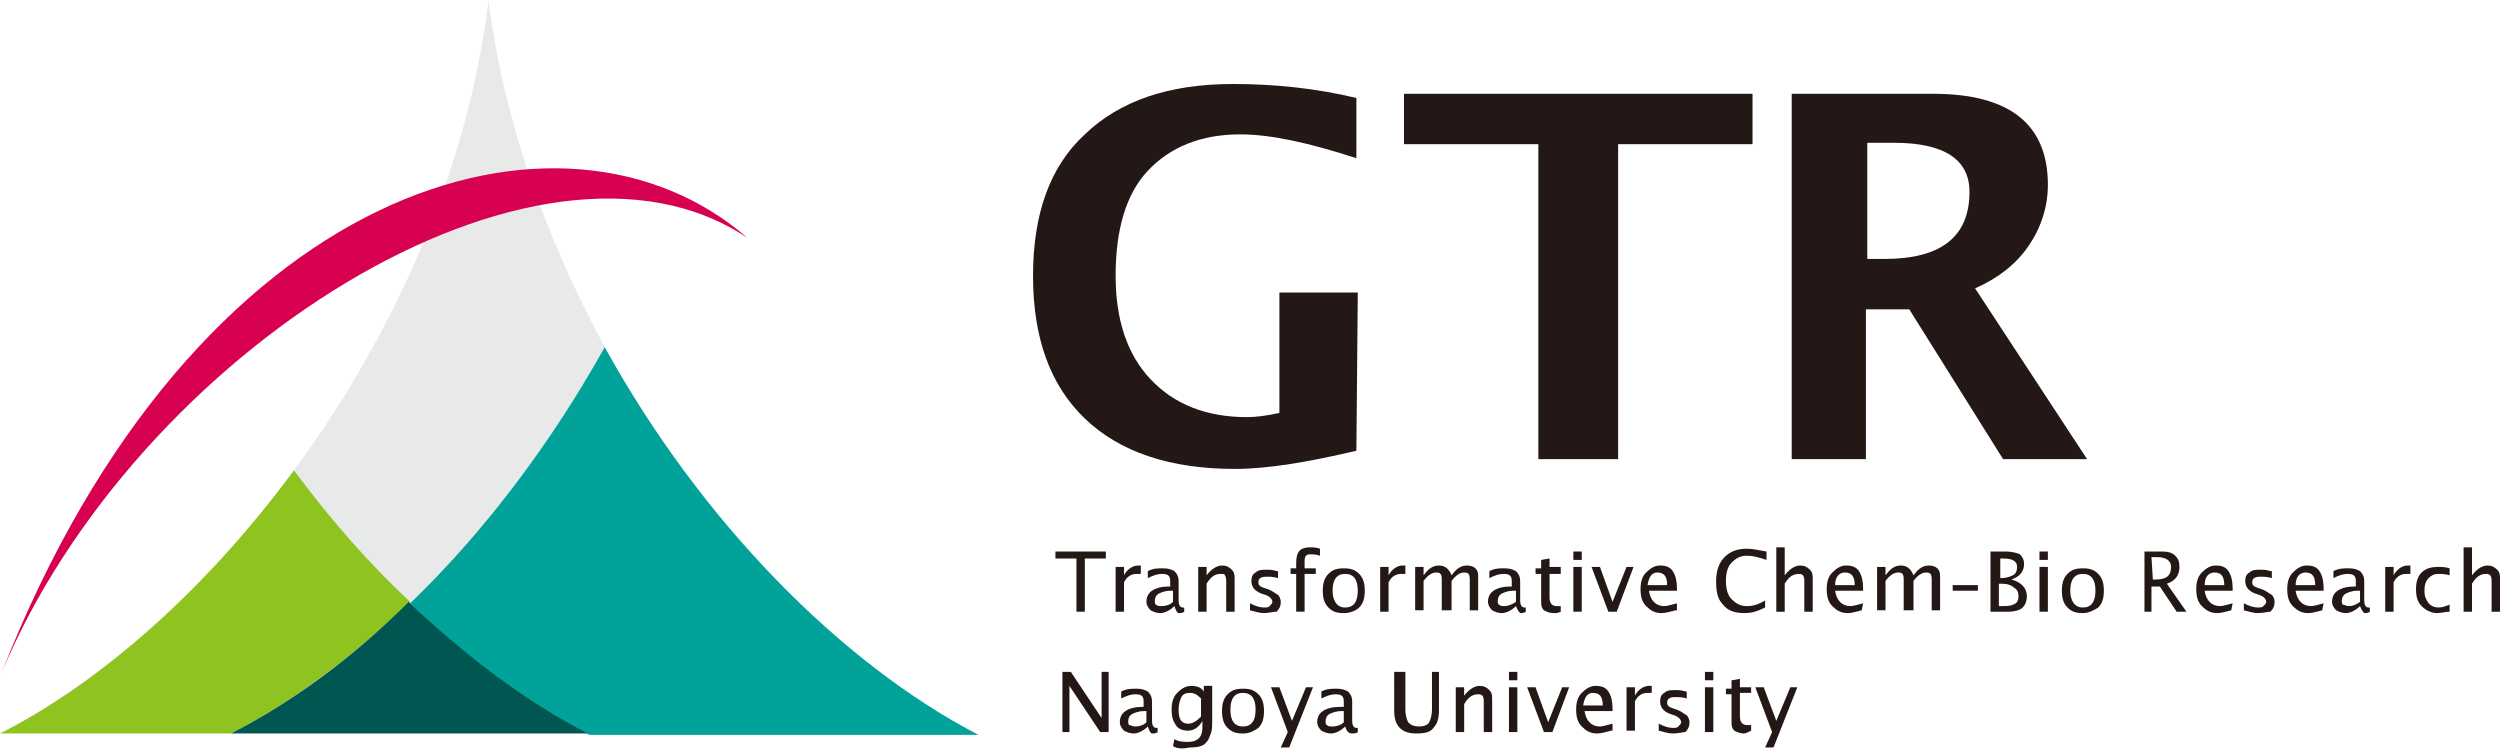 <?xml version="1.0" encoding="utf-8"?>
<!-- Generator: Adobe Illustrator 24.3.0, SVG Export Plug-In . SVG Version: 6.00 Build 0)  -->
<svg version="1.1" id="レイヤー_1" xmlns="http://www.w3.org/2000/svg" xmlns:xlink="http://www.w3.org/1999/xlink" x="0px"
	 y="0px" viewBox="0 0 178.6 53.5" style="enable-background:new 0 0 178.6 53.5;" xml:space="preserve">
<style type="text/css">
	.st0{fill:#E8EAE9;}
	.st1{fill:#00A29A;}
	.st2{fill:#8FC31F;}
	.st3{fill:#005651;}
	.st4{fill:#D70051;}
	.st5{fill:#231815;}
</style>
<g>
	<g>
		<path class="st0" d="M29.3,43.1c5.2-5,10.1-11.3,13.9-18.3C39.1,17.2,36,8.8,34.9,0C33.4,12.4,28,24.1,21,33.6
			C23.6,37.1,26.4,40.3,29.3,43.1z"/>
		<path class="st1" d="M43.2,24.8c-3.9,7-8.7,13.3-13.9,18.3c4.1,4,8.5,7.2,12.8,9.4h27.8C60.1,47.4,50.1,37.3,43.2,24.8z"/>
		<path class="st2" d="M21,33.6C14.8,42,7.3,48.7,0,52.4h16.5c4.3-2.2,8.6-5.4,12.8-9.4C26.4,40.3,23.6,37.1,21,33.6z"/>
		<path class="st3" d="M16.5,52.4H42c-4.3-2.2-8.6-5.4-12.8-9.4C25.2,47,20.8,50.2,16.5,52.4z"/>
		<path class="st4" d="M53.4,17C40.3,5.6,13.9,12.9,0.1,48.1C9.7,25.1,38.5,7,53.4,17z"/>
	</g>
	<g>
		<path class="st5" d="M109.9,32.8V10.3h-9.6V6.7h24.9v3.6h-9.6v22.5H109.9z"/>
		<path class="st5" d="M128,32.8V6.7h10.1c5.5,0,8.2,2.2,8.2,6.5c0,1.6-0.5,3.1-1.4,4.4c-0.9,1.3-2.2,2.3-3.8,3l8,12.2h-6l-6.7-10.7
			h-3.1v10.7H128z M133.3,18.5h1.3c4.1,0,6.1-1.6,6.1-4.8c0-2.3-1.8-3.5-5.4-3.5h-1.9v8.3H133.3z"/>
		<path class="st5" d="M96.9,32.2c-3.4,0.8-6.3,1.3-8.7,1.3c-4.6,0-8.2-1.2-10.7-3.6s-3.7-5.8-3.7-10.2s1.2-7.8,3.7-10.1
			C80,7.2,83.5,6,88.1,6C91,6,94,6.3,96.9,7v4.3c-3.4-1.1-6.1-1.7-8.3-1.7c-2.8,0-5,0.9-6.6,2.6s-2.3,4.3-2.3,7.5
			c0,3.1,0.8,5.6,2.5,7.4s4,2.7,6.9,2.7c0.6,0,1.4-0.1,2.3-0.3v-8.6H97L96.9,32.2L96.9,32.2z"/>
	</g>
	<g>
		<path class="st5" d="M76.9,43.7v-3.8h-1.5v-0.5H79v0.5h-1.5v3.8H76.9z"/>
		<path class="st5" d="M79.7,43.7v-3.2h0.6v0.6c0.2-0.4,0.6-0.7,1-0.7c0.1,0,0.1,0,0.2,0V41c-0.1,0-0.2,0-0.3,0
			c-0.4,0-0.7,0.2-0.9,0.6v2.1C80.3,43.7,79.7,43.7,79.7,43.7z"/>
		<path class="st5" d="M83.9,43.3c-0.3,0.3-0.7,0.5-1,0.5s-0.5-0.1-0.7-0.2c-0.2-0.2-0.3-0.4-0.3-0.6c0-0.3,0.1-0.6,0.4-0.8
			s0.7-0.3,1.2-0.3h0.1v-0.4c0-0.4-0.2-0.5-0.6-0.5c-0.3,0-0.6,0.1-1,0.3v-0.5c0.4-0.2,0.7-0.2,1.1-0.2s0.6,0.1,0.8,0.2
			c0.2,0.2,0.3,0.4,0.3,0.7v1.4c0,0.3,0.1,0.5,0.3,0.5h0.1v0.3c-0.1,0.1-0.3,0.1-0.4,0.1C84.1,43.8,84,43.6,83.9,43.3z M83.8,43
			v-0.8h-0.2c-0.3,0-0.6,0.1-0.8,0.2c-0.2,0.1-0.3,0.3-0.3,0.5c0,0.1,0,0.3,0.1,0.3c0.1,0.1,0.2,0.1,0.4,0.1
			C83.3,43.3,83.6,43.2,83.8,43z"/>
		<path class="st5" d="M85.6,43.7v-3.2h0.6v0.6c0.3-0.4,0.7-0.7,1.1-0.7c0.3,0,0.5,0.1,0.7,0.3s0.2,0.4,0.2,0.7v2.3h-0.6v-2.1
			c0-0.2,0-0.4-0.1-0.5c0-0.1-0.1-0.1-0.3-0.1c-0.4,0-0.7,0.2-1,0.7v2H85.6z"/>
		<path class="st5" d="M90.3,43.8c-0.3,0-0.6-0.1-1-0.2v-0.5c0.4,0.2,0.7,0.3,1,0.3c0.2,0,0.3,0,0.4-0.1s0.2-0.2,0.2-0.3
			c0-0.2-0.2-0.4-0.5-0.5l-0.3-0.1c-0.5-0.2-0.7-0.5-0.7-0.9c0-0.3,0.1-0.5,0.3-0.6c0.2-0.2,0.5-0.2,0.8-0.2c0.2,0,0.4,0,0.7,0.1
			h0.1v0.5c-0.3-0.1-0.6-0.1-0.8-0.1c-0.4,0-0.6,0.1-0.6,0.4c0,0.2,0.1,0.3,0.4,0.4l0.3,0.1c0.3,0.1,0.5,0.3,0.7,0.4
			c0.1,0.1,0.2,0.3,0.2,0.5c0,0.3-0.1,0.5-0.3,0.7C90.9,43.7,90.6,43.8,90.3,43.8z"/>
		<path class="st5" d="M93.2,41v2.7h-0.6V41h-0.4v-0.4h0.4v-0.4c0-0.8,0.3-1.1,1-1.1c0.2,0,0.4,0,0.7,0.1v0.5
			c-0.3-0.1-0.5-0.1-0.6-0.1c-0.2,0-0.3,0-0.4,0.1s-0.1,0.3-0.1,0.5v0.4H94V41H93.2z"/>
		<path class="st5" d="M96,43.8c-0.5,0-0.8-0.1-1.1-0.4c-0.3-0.3-0.4-0.7-0.4-1.2s0.1-0.9,0.4-1.2s0.6-0.4,1.1-0.4s0.8,0.1,1.1,0.4
			c0.3,0.3,0.4,0.7,0.4,1.2s-0.1,0.9-0.4,1.2C96.9,43.6,96.5,43.8,96,43.8z M96.1,43.4c0.6,0,0.9-0.4,0.9-1.2S96.7,41,96.1,41
			s-0.9,0.4-0.9,1.2C95.2,42.9,95.5,43.4,96.1,43.4z"/>
		<path class="st5" d="M98.6,43.7v-3.2h0.6v0.6c0.2-0.4,0.6-0.7,1-0.7c0.1,0,0.1,0,0.2,0V41c-0.1,0-0.2,0-0.3,0
			c-0.4,0-0.7,0.2-0.9,0.6v2.1C99.2,43.7,98.6,43.7,98.6,43.7z"/>
		<path class="st5" d="M101.1,43.7v-3.2h0.6v0.6c0.3-0.4,0.6-0.7,1.1-0.7c0.4,0,0.7,0.2,0.9,0.7c0.3-0.4,0.6-0.7,1.1-0.7
			c0.3,0,0.5,0.1,0.6,0.2c0.2,0.2,0.2,0.4,0.2,0.7v2.3H105v-2.2c0-0.4-0.1-0.5-0.4-0.5s-0.6,0.2-0.9,0.6v2.1H103v-2.2
			c0-0.4-0.1-0.5-0.4-0.5s-0.6,0.2-0.9,0.6v2.1h-0.6V43.7z"/>
		<path class="st5" d="M108.3,43.3c-0.3,0.3-0.7,0.5-1,0.5s-0.5-0.1-0.7-0.2c-0.2-0.2-0.3-0.4-0.3-0.6c0-0.3,0.1-0.6,0.4-0.8
			s0.7-0.3,1.2-0.3h0.1v-0.4c0-0.4-0.2-0.5-0.6-0.5c-0.3,0-0.6,0.1-1,0.3v-0.5c0.4-0.2,0.7-0.2,1.1-0.2s0.6,0.1,0.8,0.2
			c0.2,0.2,0.3,0.4,0.3,0.7v1.4c0,0.3,0.1,0.5,0.3,0.5h0.1v0.3c-0.1,0.1-0.3,0.1-0.4,0.1C108.6,43.8,108.4,43.6,108.3,43.3z
			 M108.3,43v-0.8h-0.2c-0.3,0-0.6,0.1-0.8,0.2c-0.2,0.1-0.3,0.3-0.3,0.5c0,0.1,0,0.3,0.1,0.3c0.1,0.1,0.2,0.1,0.4,0.1
			C107.7,43.3,108,43.2,108.3,43z"/>
		<path class="st5" d="M111,43.8c-0.3,0-0.5-0.1-0.7-0.2c-0.2-0.2-0.2-0.4-0.2-0.7V41h-0.4v-0.4h0.4V40l0.6-0.1v0.6h0.8V41h-0.8v1.7
			c0,0.4,0.2,0.6,0.5,0.6c0.1,0,0.2,0,0.3,0v0.4C111.3,43.8,111.2,43.8,111,43.8z"/>
		<path class="st5" d="M112.4,40v-0.6h0.6V40H112.4z M112.4,43.7v-3.2h0.6v3.2H112.4z"/>
		<path class="st5" d="M114.9,43.7l-1.2-3.2h0.6l0.9,2.5l1-2.5h0.5l-1.2,3.2H114.9z"/>
		<path class="st5" d="M119.7,43.6c-0.4,0.1-0.7,0.2-1,0.2c-0.5,0-0.8-0.2-1.1-0.5c-0.3-0.3-0.4-0.7-0.4-1.2s0.1-0.9,0.4-1.2
			s0.6-0.5,1-0.5s0.7,0.1,0.9,0.4c0.2,0.3,0.3,0.7,0.3,1.2v0.2h-2c0.1,0.7,0.5,1.1,1.1,1.1c0.2,0,0.5-0.1,0.9-0.2v0.5H119.7z
			 M117.7,41.8h1.4c0-0.6-0.2-0.9-0.7-0.9C118,40.9,117.8,41.2,117.7,41.8z"/>
		<path class="st5" d="M124.6,43.8c-0.7,0-1.2-0.2-1.5-0.6c-0.4-0.4-0.5-0.9-0.5-1.7c0-0.7,0.2-1.3,0.6-1.7s0.9-0.6,1.6-0.6
			c0.4,0,0.8,0.1,1.4,0.2V40c-0.6-0.2-1-0.3-1.4-0.3c-0.5,0-0.8,0.2-1.1,0.5c-0.3,0.3-0.4,0.8-0.4,1.3s0.1,1,0.4,1.3
			s0.6,0.5,1.1,0.5c0.4,0,0.8-0.1,1.3-0.4v0.5C125.5,43.7,125.1,43.8,124.6,43.8z"/>
		<path class="st5" d="M126.9,43.7v-4.6h0.6v2c0.3-0.4,0.7-0.7,1.1-0.7c0.3,0,0.5,0.1,0.7,0.3s0.2,0.4,0.2,0.7v2.3h-0.6v-2.1
			c0-0.2,0-0.4-0.1-0.5s-0.2-0.1-0.3-0.1c-0.4,0-0.7,0.2-1,0.7v2C127.5,43.7,126.9,43.7,126.9,43.7z"/>
		<path class="st5" d="M133,43.6c-0.4,0.1-0.7,0.2-1,0.2c-0.5,0-0.8-0.2-1.1-0.5s-0.4-0.7-0.4-1.2s0.1-0.9,0.4-1.2
			c0.3-0.3,0.6-0.5,1-0.5s0.7,0.1,0.9,0.4c0.2,0.3,0.3,0.7,0.3,1.2v0.2h-2c0.1,0.7,0.5,1.1,1.1,1.1c0.2,0,0.5-0.1,0.9-0.2L133,43.6
			L133,43.6z M131.1,41.8h1.4c0-0.6-0.2-0.9-0.7-0.9C131.4,40.9,131.1,41.2,131.1,41.8z"/>
		<path class="st5" d="M134.1,43.7v-3.2h0.6v0.6c0.3-0.4,0.6-0.7,1.1-0.7c0.4,0,0.7,0.2,0.9,0.7c0.3-0.4,0.6-0.7,1.1-0.7
			c0.3,0,0.5,0.1,0.6,0.2c0.2,0.2,0.2,0.4,0.2,0.7v2.3H138v-2.2c0-0.4-0.1-0.5-0.4-0.5c-0.3,0-0.6,0.2-0.9,0.6v2.1H136v-2.2
			c0-0.4-0.1-0.5-0.4-0.5c-0.3,0-0.6,0.2-0.9,0.6v2.1h-0.6V43.7z"/>
		<path class="st5" d="M139.5,42.2v-0.4h1.8v0.4H139.5z"/>
		<path class="st5" d="M142.2,43.7v-4.3h1.1c0.4,0,0.8,0.1,1,0.2c0.2,0.2,0.3,0.4,0.3,0.7c0,0.5-0.3,0.9-0.9,1.1
			c0.7,0.2,1.1,0.6,1.1,1.2c0,0.3-0.1,0.6-0.3,0.8s-0.6,0.3-1,0.3H142.2z M142.8,41.3h0.2c0.3,0,0.6-0.1,0.8-0.2
			c0.2-0.1,0.3-0.3,0.3-0.6c0-0.4-0.3-0.6-1-0.6h-0.2v1.4H142.8z M142.8,43.3h0.1c0.4,0,0.7,0,0.9-0.1c0.3-0.1,0.4-0.3,0.4-0.6
			s-0.1-0.5-0.3-0.6c-0.2-0.2-0.5-0.3-0.9-0.3h-0.2V43.3z"/>
		<path class="st5" d="M145.7,40v-0.6h0.6V40H145.7z M145.7,43.7v-3.2h0.6v3.2H145.7z"/>
		<path class="st5" d="M148.8,43.8c-0.5,0-0.8-0.1-1.1-0.4c-0.3-0.3-0.4-0.7-0.4-1.2s0.1-0.9,0.4-1.2c0.3-0.3,0.6-0.4,1.1-0.4
			s0.8,0.1,1.1,0.4c0.3,0.3,0.4,0.7,0.4,1.2s-0.1,0.9-0.4,1.2C149.6,43.6,149.2,43.8,148.8,43.8z M148.8,43.4c0.6,0,0.9-0.4,0.9-1.2
			s-0.3-1.2-0.9-1.2c-0.6,0-0.9,0.4-0.9,1.2C147.9,42.9,148.2,43.4,148.8,43.4z"/>
		<path class="st5" d="M153.2,43.7v-4.3h1.3c0.4,0,0.7,0.1,0.9,0.3s0.3,0.4,0.3,0.8c0,0.6-0.3,1-0.9,1.2l1.4,2h-0.7l-1.2-1.8h-0.6
			v1.8H153.2z M153.8,41.4h0.2c0.8,0,1.1-0.3,1.1-0.9c0-0.4-0.3-0.7-1-0.7h-0.4L153.8,41.4L153.8,41.4z"/>
		<path class="st5" d="M159.4,43.6c-0.4,0.1-0.7,0.2-1,0.2c-0.5,0-0.8-0.2-1.1-0.5s-0.4-0.7-0.4-1.2s0.1-0.9,0.4-1.2
			c0.3-0.3,0.6-0.5,1-0.5s0.7,0.1,0.9,0.4c0.2,0.3,0.3,0.7,0.3,1.2v0.2h-2c0.1,0.7,0.5,1.1,1.1,1.1c0.2,0,0.5-0.1,0.9-0.2
			L159.4,43.6L159.4,43.6z M157.5,41.8h1.4c0-0.6-0.2-0.9-0.7-0.9C157.8,40.9,157.5,41.2,157.5,41.8z"/>
		<path class="st5" d="M161.3,43.8c-0.3,0-0.6-0.1-1-0.2v-0.5c0.4,0.2,0.7,0.3,1,0.3c0.2,0,0.3,0,0.4-0.1c0.1-0.1,0.2-0.2,0.2-0.3
			c0-0.2-0.2-0.4-0.5-0.5l-0.3-0.1c-0.5-0.2-0.7-0.5-0.7-0.9c0-0.3,0.1-0.5,0.3-0.6c0.2-0.2,0.5-0.2,0.8-0.2c0.2,0,0.4,0,0.7,0.1
			h0.1v0.5c-0.3-0.1-0.6-0.1-0.8-0.1c-0.4,0-0.6,0.1-0.6,0.4c0,0.2,0.1,0.3,0.4,0.4l0.3,0.1c0.3,0.1,0.5,0.3,0.7,0.4
			c0.1,0.1,0.2,0.3,0.2,0.5c0,0.3-0.1,0.5-0.3,0.7C162,43.7,161.7,43.8,161.3,43.8z"/>
		<path class="st5" d="M165.9,43.6c-0.4,0.1-0.7,0.2-1,0.2c-0.5,0-0.8-0.2-1.1-0.5s-0.4-0.7-0.4-1.2s0.1-0.9,0.4-1.2
			c0.3-0.3,0.6-0.5,1-0.5s0.7,0.1,0.9,0.4c0.2,0.3,0.3,0.7,0.3,1.2v0.2h-2c0.1,0.7,0.5,1.1,1.1,1.1c0.2,0,0.5-0.1,0.9-0.2
			L165.9,43.6L165.9,43.6z M164,41.8h1.4c0-0.6-0.2-0.9-0.7-0.9C164.3,40.9,164,41.2,164,41.8z"/>
		<path class="st5" d="M168.6,43.3c-0.3,0.3-0.7,0.5-1,0.5s-0.5-0.1-0.7-0.2c-0.2-0.2-0.3-0.4-0.3-0.6c0-0.3,0.1-0.6,0.4-0.8
			c0.3-0.2,0.7-0.3,1.2-0.3h0.1v-0.4c0-0.4-0.2-0.5-0.6-0.5c-0.3,0-0.6,0.1-1,0.3v-0.5c0.4-0.2,0.7-0.2,1.1-0.2
			c0.4,0,0.6,0.1,0.8,0.2c0.2,0.2,0.3,0.4,0.3,0.7v1.4c0,0.3,0.1,0.5,0.3,0.5h0.1v0.3c-0.1,0.1-0.3,0.1-0.4,0.1
			C168.9,43.8,168.7,43.6,168.6,43.3z M168.6,43v-0.8h-0.2c-0.3,0-0.6,0.1-0.8,0.2c-0.2,0.1-0.3,0.3-0.3,0.5c0,0.1,0,0.3,0.1,0.3
			s0.2,0.1,0.4,0.1C168.1,43.3,168.3,43.2,168.6,43z"/>
		<path class="st5" d="M170.4,43.7v-3.2h0.6v0.6c0.2-0.4,0.6-0.7,1-0.7c0.1,0,0.1,0,0.2,0V41c-0.1,0-0.2,0-0.3,0
			c-0.4,0-0.7,0.2-0.9,0.6v2.1C171,43.7,170.4,43.7,170.4,43.7z"/>
		<path class="st5" d="M174.1,43.8c-0.4,0-0.8-0.2-1.1-0.5s-0.4-0.7-0.4-1.2s0.1-0.9,0.4-1.2c0.3-0.3,0.7-0.4,1.2-0.4
			c0.2,0,0.5,0,0.8,0.1v0.5c-0.3-0.1-0.6-0.1-0.8-0.1c-0.3,0-0.5,0.1-0.7,0.3s-0.3,0.5-0.3,0.9s0.1,0.6,0.3,0.9
			c0.2,0.2,0.4,0.3,0.7,0.3s0.5-0.1,0.8-0.2v0.5C174.7,43.7,174.4,43.8,174.1,43.8z"/>
		<path class="st5" d="M176,43.7v-4.6h0.6v2c0.3-0.4,0.7-0.7,1.1-0.7c0.3,0,0.5,0.1,0.7,0.3s0.2,0.4,0.2,0.7v2.3H178v-2.1
			c0-0.2,0-0.4-0.1-0.5s-0.2-0.1-0.3-0.1c-0.4,0-0.7,0.2-1,0.7v2C176.6,43.7,176,43.7,176,43.7z"/>
		<path class="st5" d="M75.9,52.3V48h0.6l2.2,3.3V48h0.5v4.3h-0.6L76.4,49v3.3H75.9z"/>
		<path class="st5" d="M82,51.9c-0.3,0.3-0.7,0.5-1,0.5s-0.5-0.1-0.7-0.2C80.1,52,80,51.8,80,51.6c0-0.3,0.1-0.6,0.4-0.8
			s0.7-0.3,1.2-0.3h0.1v-0.4c0-0.4-0.2-0.5-0.6-0.5c-0.3,0-0.6,0.1-1,0.3v-0.5c0.4-0.2,0.7-0.2,1.1-0.2s0.6,0.1,0.8,0.2
			c0.2,0.2,0.3,0.4,0.3,0.7v1.4c0,0.3,0.1,0.5,0.3,0.5h0.1v0.3c-0.1,0.1-0.3,0.1-0.4,0.1C82.2,52.4,82.1,52.2,82,51.9z M81.9,51.6
			v-0.8h-0.2c-0.3,0-0.6,0.1-0.8,0.2c-0.2,0.1-0.3,0.3-0.3,0.5c0,0.1,0,0.3,0.1,0.3s0.2,0.1,0.4,0.1C81.4,51.9,81.7,51.8,81.9,51.6z
			"/>
		<path class="st5" d="M83.8,53.3l0.1-0.5c0.3,0.2,0.7,0.2,1,0.2c0.6,0,1-0.3,1-1v-0.5c-0.2,0.4-0.6,0.7-1,0.7s-0.7-0.1-0.9-0.4
			c-0.2-0.3-0.3-0.6-0.3-1.1s0.1-0.9,0.4-1.2s0.6-0.5,1-0.5s0.7,0.1,0.9,0.4V49h0.6v2.3c0,0.5,0,0.9-0.1,1.1
			c-0.1,0.2-0.1,0.4-0.3,0.6c-0.2,0.3-0.6,0.4-1.2,0.4C84.5,53.5,84.1,53.5,83.8,53.3z M85.8,51.2v-1.3c-0.3-0.3-0.5-0.4-0.8-0.4
			s-0.5,0.1-0.6,0.3s-0.2,0.5-0.2,0.9c0,0.7,0.2,1,0.7,1C85.2,51.7,85.5,51.5,85.8,51.2z"/>
		<path class="st5" d="M88.8,52.4c-0.5,0-0.8-0.1-1.1-0.4c-0.3-0.3-0.4-0.7-0.4-1.2s0.1-0.9,0.4-1.2s0.6-0.4,1.1-0.4
			s0.8,0.1,1.1,0.4c0.3,0.3,0.4,0.7,0.4,1.2s-0.1,0.9-0.4,1.2C89.6,52.2,89.3,52.4,88.8,52.4z M88.8,51.9c0.6,0,0.9-0.4,0.9-1.2
			s-0.3-1.2-0.9-1.2s-0.9,0.4-0.9,1.2S88.2,51.9,88.8,51.9z"/>
		<path class="st5" d="M91.5,53.4l0.5-1.1l-1.2-3.2h0.6l0.9,2.4l1-2.4h0.5l-1.7,4.3H91.5z"/>
		<path class="st5" d="M96.1,51.9c-0.3,0.3-0.7,0.5-1,0.5s-0.5-0.1-0.7-0.2c-0.2-0.2-0.3-0.4-0.3-0.6c0-0.3,0.1-0.6,0.4-0.8
			s0.7-0.3,1.2-0.3H96v-0.4c0-0.4-0.2-0.5-0.6-0.5c-0.3,0-0.6,0.1-1,0.3v-0.5c0.4-0.2,0.7-0.2,1.1-0.2s0.6,0.1,0.8,0.2
			c0.2,0.2,0.3,0.4,0.3,0.7v1.4c0,0.3,0.1,0.5,0.3,0.5H97v0.3c-0.1,0.1-0.3,0.1-0.4,0.1C96.3,52.4,96.2,52.2,96.1,51.9z M96,51.6
			v-0.8h-0.2c-0.3,0-0.6,0.1-0.8,0.2c-0.2,0.1-0.3,0.3-0.3,0.5c0,0.1,0,0.3,0.1,0.3c0.1,0.1,0.2,0.1,0.4,0.1
			C95.5,51.9,95.8,51.8,96,51.6z"/>
		<path class="st5" d="M99.8,48h0.6v2.7c0,0.4,0.1,0.7,0.2,0.9c0.2,0.2,0.4,0.3,0.8,0.3c0.3,0,0.6-0.1,0.7-0.3s0.2-0.5,0.2-0.9V48
			h0.5v2.7c0,0.6-0.1,1-0.4,1.3c-0.2,0.3-0.6,0.4-1.2,0.4c-0.5,0-0.9-0.1-1.2-0.4c-0.3-0.3-0.4-0.7-0.4-1.3V48H99.8z"/>
		<path class="st5" d="M104,52.3v-3.2h0.6v0.6c0.3-0.4,0.7-0.7,1.1-0.7c0.3,0,0.5,0.1,0.7,0.3s0.2,0.4,0.2,0.7v2.3H106v-2.1
			c0-0.2,0-0.4-0.1-0.5s-0.2-0.1-0.3-0.1c-0.4,0-0.7,0.2-1,0.7v2H104z"/>
		<path class="st5" d="M107.8,48.6V48h0.6v0.6H107.8z M107.8,52.3v-3.2h0.6v3.2H107.8z"/>
		<path class="st5" d="M110.3,52.3l-1.2-3.2h0.6l0.9,2.5l1-2.5h0.5l-1.2,3.2H110.3z"/>
		<path class="st5" d="M115.1,52.2c-0.4,0.1-0.7,0.2-1,0.2c-0.5,0-0.8-0.2-1.1-0.5c-0.3-0.3-0.4-0.7-0.4-1.2s0.1-0.9,0.4-1.2
			s0.6-0.5,1-0.5s0.7,0.1,0.9,0.4c0.2,0.3,0.3,0.7,0.3,1.2v0.2h-2c0.1,0.7,0.5,1.1,1.1,1.1c0.2,0,0.5-0.1,0.9-0.2v0.5H115.1z
			 M113.1,50.4h1.4c0-0.6-0.2-0.9-0.7-0.9C113.4,49.5,113.2,49.8,113.1,50.4z"/>
		<path class="st5" d="M116.2,52.3v-3.2h0.6v0.6c0.2-0.4,0.6-0.7,1-0.7c0.1,0,0.1,0,0.2,0v0.5c-0.1,0-0.2,0-0.3,0
			c-0.4,0-0.7,0.2-0.9,0.6v2.1h-0.6V52.3z"/>
		<path class="st5" d="M119.5,52.4c-0.3,0-0.6-0.1-1-0.2v-0.5c0.4,0.2,0.7,0.3,1,0.3c0.2,0,0.3,0,0.4-0.1s0.2-0.2,0.2-0.3
			c0-0.2-0.2-0.4-0.5-0.5l-0.3-0.1c-0.5-0.2-0.7-0.5-0.7-0.9c0-0.3,0.1-0.5,0.3-0.6c0.2-0.2,0.5-0.2,0.8-0.2c0.2,0,0.4,0,0.7,0.1
			h0.1v0.5c-0.3-0.1-0.6-0.1-0.8-0.1c-0.4,0-0.6,0.1-0.6,0.4c0,0.2,0.1,0.3,0.4,0.4l0.3,0.1c0.3,0.1,0.5,0.3,0.7,0.4
			c0.1,0.1,0.2,0.3,0.2,0.5c0,0.3-0.1,0.5-0.3,0.7C120.2,52.3,119.9,52.4,119.5,52.4z"/>
		<path class="st5" d="M121.8,48.6V48h0.6v0.6H121.8z M121.8,52.3v-3.2h0.6v3.2H121.8z"/>
		<path class="st5" d="M124.6,52.4c-0.3,0-0.5-0.1-0.7-0.2c-0.2-0.2-0.2-0.4-0.2-0.7v-1.9h-0.4v-0.4h0.4v-0.6l0.6-0.1v0.6h0.8v0.4
			h-0.8v1.7c0,0.4,0.2,0.6,0.5,0.6c0.1,0,0.2,0,0.3,0v0.4C124.9,52.3,124.7,52.4,124.6,52.4z"/>
		<path class="st5" d="M126.1,53.4l0.5-1.1l-1.2-3.2h0.6l0.9,2.4l1-2.4h0.5l-1.7,4.3H126.1z"/>
	</g>
</g>
</svg>
